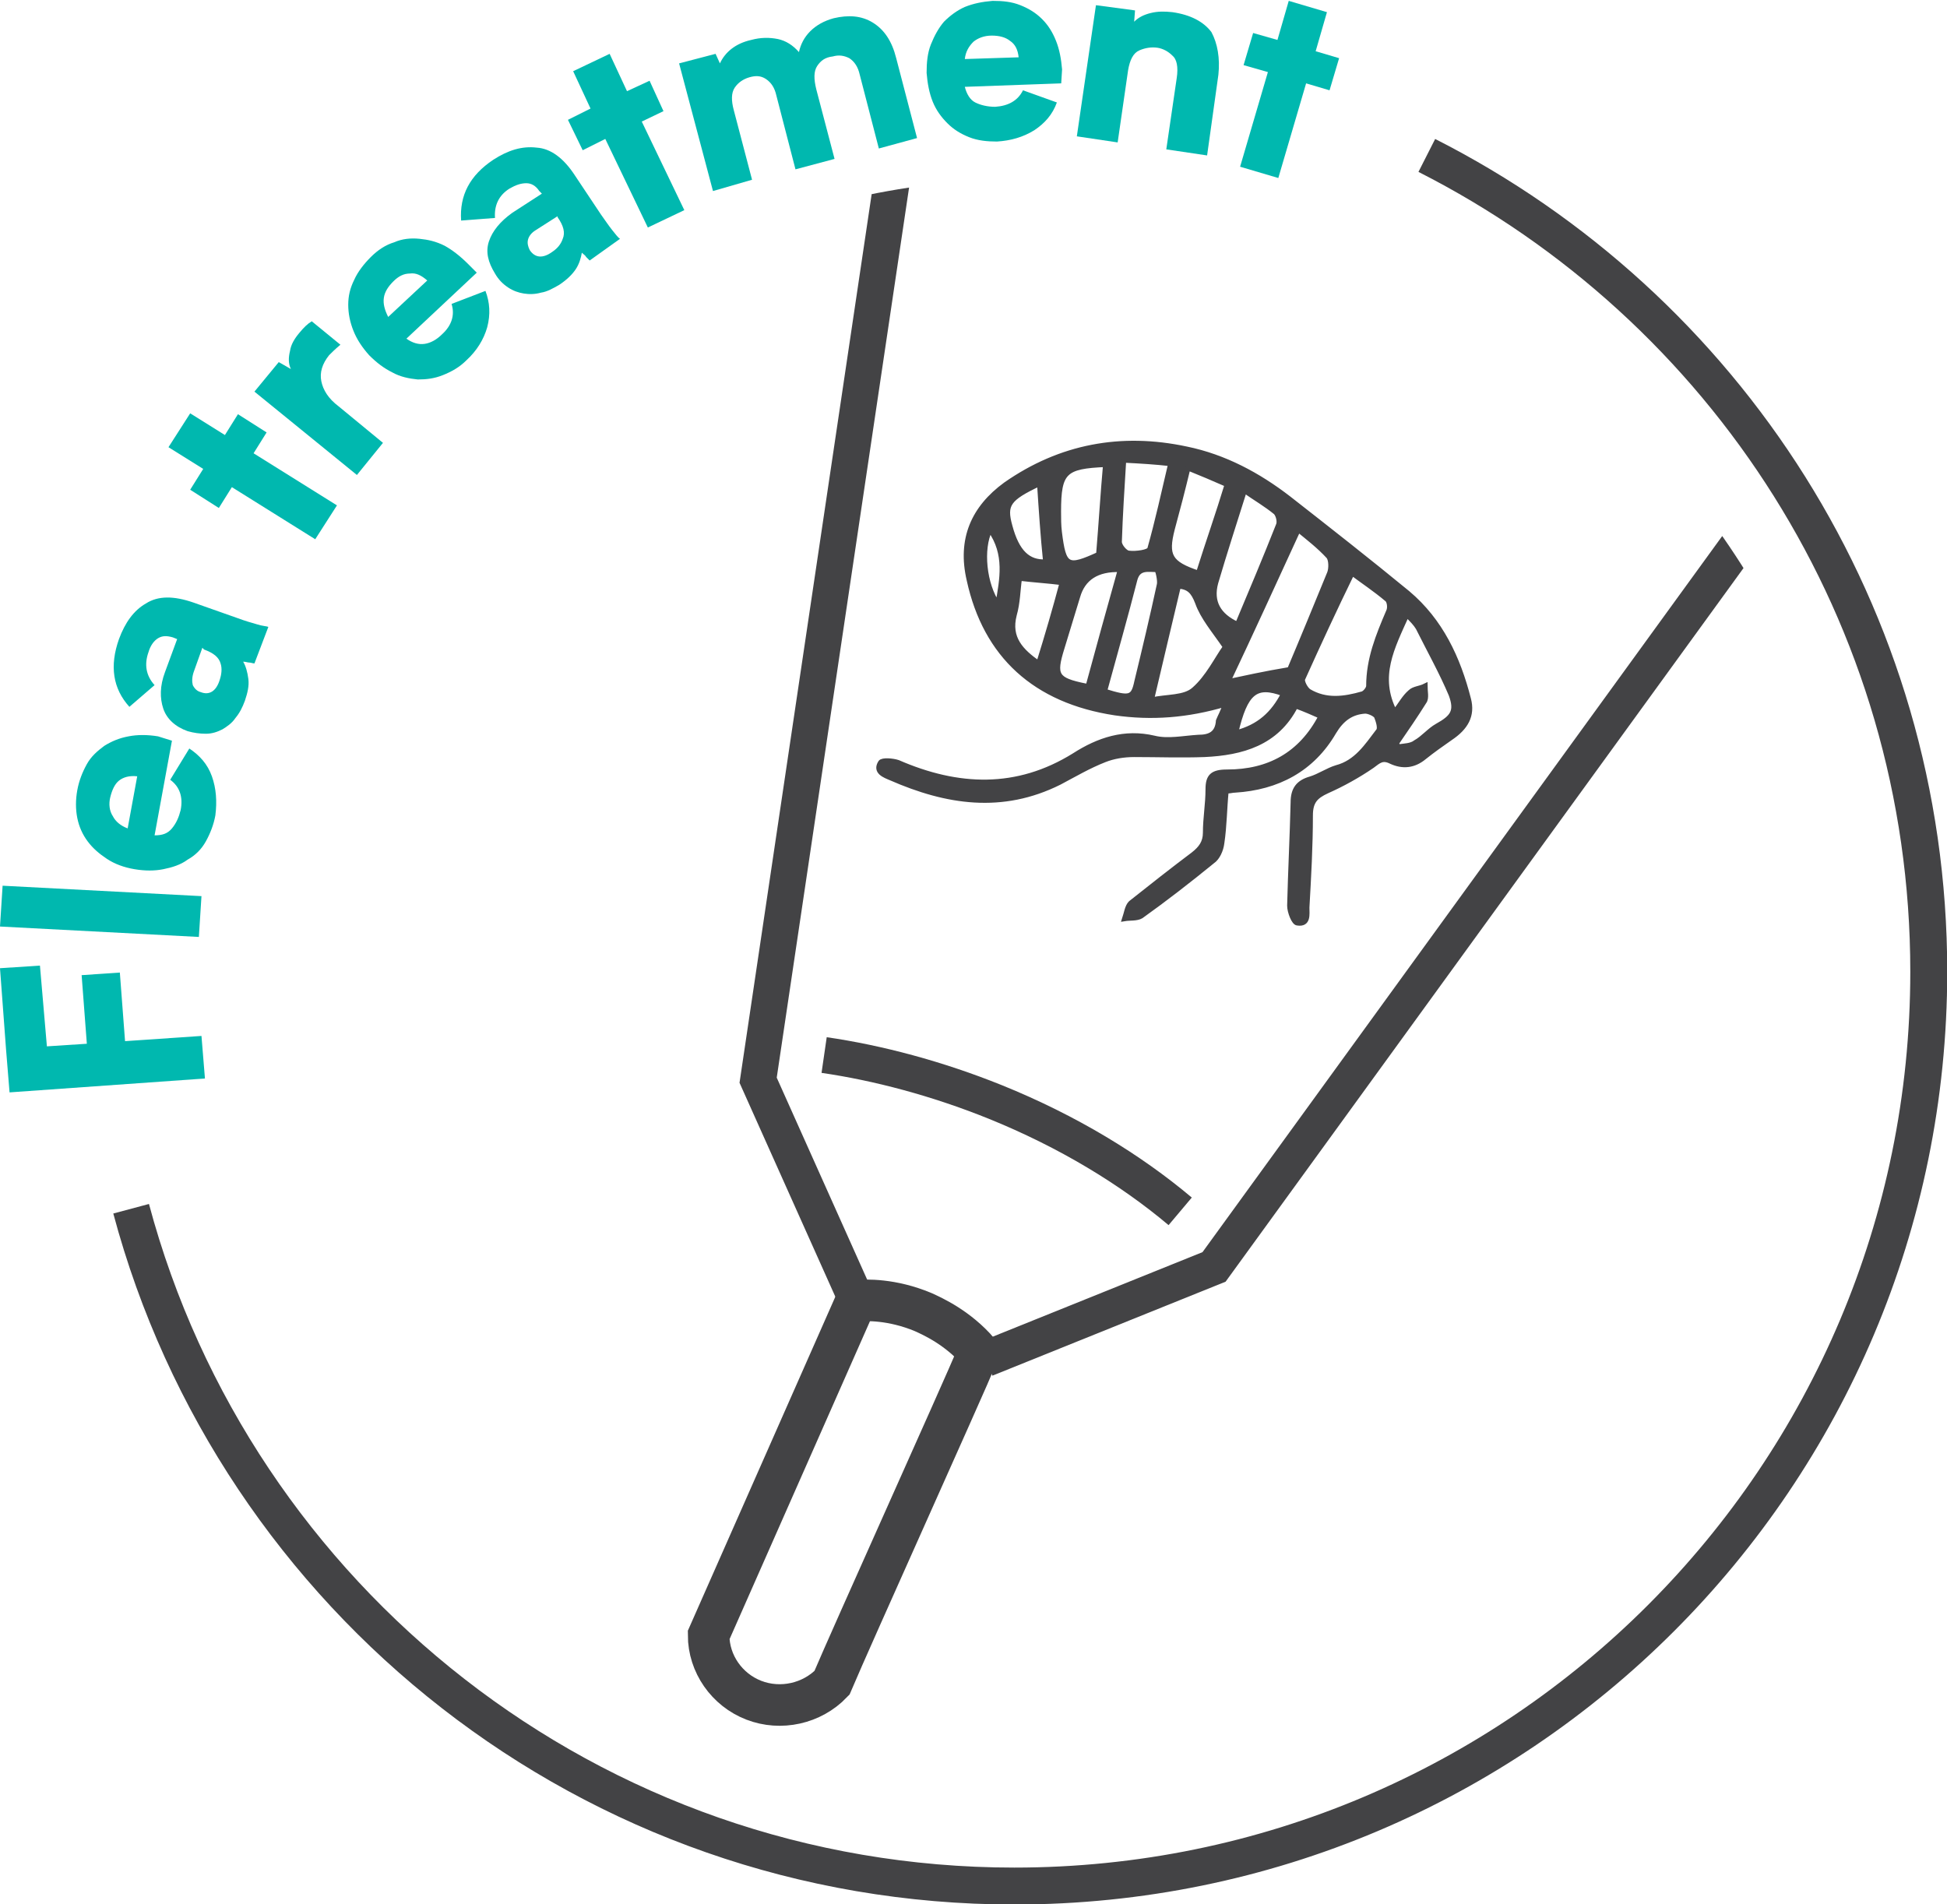 <?xml version="1.0" encoding="utf-8"?>
<!-- Generator: Adobe Illustrator 23.1.0, SVG Export Plug-In . SVG Version: 6.00 Build 0)  -->
<svg version="1.1" id="Layer_1" xmlns="http://www.w3.org/2000/svg" xmlns:xlink="http://www.w3.org/1999/xlink" x="0px" y="0px"
	 viewBox="0 0 224.2 219.3" enable-background="new 0 0 224.2 219.3" xml:space="preserve">
<g>
	<path fill="#00B8AF" d="M5.4,120.5l4.6-0.3l-0.6-7.9l4.4-0.3l0.6,7.9l8.8-0.6l0.4,4.9l-22.5,1.6l-0.4-4.9l-0.7-9.4l4.6-0.3
		L5.4,120.5z"/>
</g>
<g>
	<path fill="#00B8AF" d="M0,106.7l0.3-4.7l22.9,1.2l-0.3,4.7L0,106.7z"/>
</g>
<g>
	<path fill="#00B8AF" d="M19.8,85.3l-2,10.9c0.9,0,1.5-0.2,2-0.8c0.5-0.6,0.8-1.3,1-2.1c0.3-1.5-0.1-2.7-1.2-3.5l2.2-3.6
		c1.2,0.8,2.1,1.8,2.6,3.2c0.5,1.4,0.6,2.9,0.4,4.5c-0.2,1.1-0.6,2.1-1.1,3c-0.5,0.9-1.2,1.6-2.1,2.1c-0.8,0.6-1.8,0.9-2.8,1.1
		c-1,0.2-2.1,0.2-3.3,0c-1.2-0.2-2.3-0.6-3.2-1.2c-0.9-0.6-1.6-1.2-2.2-2c-0.6-0.8-1-1.7-1.2-2.7c-0.2-1-0.2-2.1,0-3.2
		c0.2-1.1,0.6-2.1,1.1-3c0.5-0.9,1.2-1.5,2-2.1c0.8-0.5,1.7-0.9,2.8-1.1c1-0.2,2.2-0.2,3.4,0L19.8,85.3z M15.8,89.4
		c-0.9-0.1-1.6,0.1-2.1,0.5c-0.5,0.4-0.8,1.1-1,1.9c-0.2,0.8-0.1,1.6,0.3,2.2c0.3,0.6,0.9,1.1,1.7,1.4L15.8,89.4z"/>
</g>
<g>
	<path fill="#00B8AF" d="M29.3,76.4c-0.2,0-0.4-0.1-0.6-0.1c-0.2,0-0.4-0.1-0.7-0.1c0.3,0.5,0.5,1.2,0.6,2c0.1,0.8-0.1,1.6-0.4,2.5
		c-0.3,0.8-0.6,1.4-1.1,2c-0.4,0.6-1,1-1.5,1.3c-0.6,0.3-1.2,0.5-1.9,0.5c-0.7,0-1.4-0.1-2.1-0.3c-1.4-0.5-2.4-1.4-2.8-2.6
		c-0.4-1.2-0.4-2.6,0.2-4.2l1.4-3.8l-0.5-0.2c-0.7-0.2-1.2-0.2-1.7,0.1s-0.9,0.9-1.1,1.6c-0.5,1.4-0.3,2.7,0.7,3.8l-2.9,2.5
		c-1.9-2.1-2.3-4.7-1.2-7.8c0.7-1.9,1.7-3.3,3.1-4.1c1.4-0.9,3.2-0.9,5.5-0.1l5.1,1.8c0.8,0.3,1.5,0.5,2.2,0.7
		c0.6,0.2,1.1,0.2,1.3,0.3L29.3,76.4z M23.3,74.6l-1,2.8c-0.2,0.6-0.2,1.1-0.1,1.5c0.2,0.4,0.5,0.7,0.9,0.8c1,0.4,1.8-0.1,2.2-1.4
		c0.2-0.6,0.3-1.3,0.1-1.9c-0.2-0.7-0.8-1.2-1.9-1.6L23.3,74.6z"/>
</g>
<g>
	<path fill="#00B8AF" d="M30.7,49.8l-1.5,2.4l9.6,6l-2.5,3.9l-9.6-6l-1.5,2.4l-3.3-2.1l1.5-2.4l-4-2.5l2.5-3.9l4,2.5l1.5-2.4
		L30.7,49.8z"/>
</g>
<g>
	<path fill="#00B8AF" d="M34.5,38.3c0.5-0.6,0.9-1,1.4-1.3l3.3,2.7c-0.6,0.5-1,0.9-1.3,1.2c-0.8,1-1.1,2-0.9,3c0.2,1,0.8,2,2,2.9
		l5.1,4.2l-3,3.7l-11.8-9.6l2.8-3.4l1.4,0.8c-0.3-0.6-0.3-1.3-0.1-2.1C33.5,39.7,33.9,39,34.5,38.3z"/>
</g>
<g>
	<path fill="#00B8AF" d="M54.9,31.4L46.8,39c0.7,0.5,1.4,0.7,2.1,0.6s1.4-0.5,2-1.1c1.1-1,1.5-2.2,1.1-3.5l3.9-1.5
		c0.5,1.3,0.6,2.7,0.2,4.2c-0.4,1.4-1.2,2.7-2.4,3.8c-0.8,0.8-1.7,1.3-2.7,1.7c-1,0.4-1.9,0.5-2.9,0.5c-1-0.1-2-0.3-2.9-0.8
		c-1-0.5-1.8-1.1-2.7-2c-0.8-0.9-1.4-1.8-1.8-2.8c-0.4-1-0.6-2-0.6-3c0-1,0.2-1.9,0.7-2.9c0.4-0.9,1.1-1.8,1.9-2.6
		c0.8-0.8,1.7-1.4,2.7-1.7c0.9-0.4,1.9-0.5,2.9-0.4c1,0.1,1.9,0.3,2.9,0.8c0.9,0.5,1.8,1.2,2.7,2.1L54.9,31.4z M49.2,32.3
		c-0.7-0.6-1.3-0.9-2-0.8c-0.7,0-1.3,0.3-1.9,0.9c-0.6,0.6-1,1.2-1.1,1.9c-0.1,0.7,0.1,1.4,0.5,2.2L49.2,32.3z"/>
</g>
<g>
	<path fill="#00B8AF" d="M67.9,30c-0.1-0.1-0.3-0.3-0.4-0.4c-0.1-0.2-0.3-0.3-0.5-0.5c-0.1,0.6-0.3,1.3-0.7,1.9s-1,1.2-1.9,1.8
		c-0.7,0.4-1.4,0.8-2.1,0.9c-0.7,0.2-1.4,0.2-2,0.1c-0.6-0.1-1.2-0.3-1.8-0.7c-0.6-0.4-1.1-0.9-1.5-1.6c-0.8-1.3-1.1-2.5-0.7-3.7
		c0.4-1.2,1.3-2.3,2.7-3.3l3.4-2.2L62.1,22c-0.4-0.6-0.9-0.9-1.5-0.9c-0.6,0-1.2,0.2-1.9,0.6c-1.3,0.8-1.8,2-1.7,3.4l-3.9,0.3
		c-0.2-2.9,1-5.2,3.7-7c1.7-1.1,3.3-1.6,5-1.4c1.6,0.1,3.1,1.2,4.4,3.2l3,4.5c0.5,0.7,0.9,1.3,1.3,1.8c0.4,0.5,0.7,0.9,0.9,1
		L67.9,30z M64.2,24.9l-2.5,1.6c-0.5,0.3-0.8,0.7-0.9,1.1c-0.1,0.4,0,0.8,0.2,1.2c0.6,0.9,1.5,1,2.6,0.2c0.6-0.4,1-0.9,1.2-1.5
		c0.3-0.7,0.1-1.5-0.6-2.5L64.2,24.9z"/>
</g>
<g>
	<path fill="#00B8AF" d="M76.4,12.8L73.9,14l4.9,10.2l-4.2,2L69.7,16l-2.6,1.3l-1.7-3.5l2.6-1.3l-2-4.3l4.2-2l2,4.3l2.6-1.2
		L76.4,12.8z"/>
</g>
<g>
	<path fill="#00B8AF" d="M103.2,6.7l2.4,9.2l-4.4,1.2l-2.2-8.5c-0.2-0.9-0.6-1.5-1.2-1.9c-0.6-0.3-1.2-0.4-1.9-0.2
		C95,6.6,94.5,7,94.1,7.6c-0.4,0.6-0.4,1.5-0.1,2.7l2.1,8l-4.5,1.2L89.4,11c-0.2-0.9-0.6-1.5-1.2-1.9s-1.2-0.4-1.9-0.2
		c-0.7,0.2-1.3,0.6-1.7,1.2c-0.4,0.6-0.4,1.5-0.1,2.6l2.1,8L82.1,22L78.2,7.3l4.2-1.1l0.5,1.1C83.5,6,84.7,5,86.5,4.6
		c1.1-0.3,2.1-0.3,3.1-0.1c0.9,0.2,1.7,0.7,2.4,1.5c0.2-0.9,0.6-1.7,1.3-2.4s1.6-1.2,2.7-1.5c1.7-0.4,3.2-0.3,4.5,0.5
		C101.8,3.4,102.7,4.7,103.2,6.7z"/>
</g>
<g>
	<path fill="#00B8AF" d="M122.2,9.6L111.1,10c0.2,0.8,0.6,1.5,1.2,1.8s1.4,0.5,2.3,0.5c1.5-0.1,2.6-0.7,3.2-1.9l3.9,1.4
		c-0.5,1.4-1.4,2.4-2.6,3.2c-1.3,0.8-2.7,1.2-4.3,1.3c-1.1,0-2.2-0.1-3.2-0.5c-1-0.4-1.8-0.9-2.5-1.6c-0.7-0.7-1.3-1.5-1.7-2.5
		c-0.4-1-0.6-2.1-0.7-3.3c0-1.2,0.1-2.3,0.5-3.3c0.4-1,0.9-1.9,1.5-2.6c0.7-0.7,1.5-1.3,2.4-1.7c1-0.4,2-0.6,3.2-0.7
		c1.2,0,2.2,0.1,3.2,0.5s1.8,0.9,2.5,1.6c0.7,0.7,1.2,1.5,1.6,2.5c0.4,1,0.6,2.1,0.7,3.3L122.2,9.6z M117.3,6.6
		c-0.1-0.9-0.4-1.5-1-1.9c-0.5-0.4-1.2-0.6-2.1-0.6s-1.6,0.3-2.1,0.7c-0.5,0.5-0.9,1.1-1,2L117.3,6.6z"/>
</g>
<g>
	<path fill="#00B8AF" d="M140.3,8.6l-1.3,9.3l-4.7-0.7l1.2-8.2c0.2-1.3,0-2.2-0.5-2.6c-0.5-0.5-1.1-0.8-1.7-0.9
		c-0.7-0.1-1.4,0-2.1,0.3c-0.7,0.3-1.1,1.1-1.3,2.3l-1.2,8.3l-4.7-0.7l2.2-15.1l4.5,0.6l-0.1,1.3c0.5-0.5,1.1-0.8,1.9-1
		c0.8-0.2,1.6-0.2,2.5-0.1c2.1,0.3,3.6,1.1,4.5,2.3C140.2,5,140.5,6.7,140.3,8.6z"/>
</g>
<g>
	<path fill="#00B8AF" d="M153.1,10.4l-2.7-0.8l-3.2,10.9l-4.4-1.3l3.2-10.9l-2.8-0.8l1.1-3.7l2.8,0.8l1.3-4.5l4.4,1.3l-1.3,4.5
		l2.7,0.8L153.1,10.4z"/>
</g>
<path fill="none" stroke="#434345" stroke-width="4.252" stroke-miterlimit="10" d="M15.1,139.2c12,44.9,53,78,101.7,78
	c58.2,0,105.3-47.2,105.3-105.3c0-41.1-23.5-76.6-57.8-94"/>
<g>
	<defs>
		<path id="SVGID_1_" d="M23,116.8c0,53.2,43.1,96.3,96.3,96.3c53.2,0,96.3-43.1,96.3-96.3c0-53.2-43.1-96.3-96.3-96.3
			C66.1,20.5,23,63.6,23,116.8"/>
	</defs>
	<clipPath id="SVGID_2_">
		<use xlink:href="#SVGID_1_"  overflow="visible"/>
	</clipPath>
	<polyline clip-path="url(#SVGID_2_)" fill="none" stroke="#434345" stroke-width="4.151" stroke-miterlimit="10" points="
		113.5,156.5 139.8,145.9 202.5,59.5 214.2,30.9 114.7,-9.8 103,18.8 87.3,124.4 99.3,151.2 	"/>
	<path clip-path="url(#SVGID_2_)" fill="none" stroke="#434345" stroke-width="4.151" stroke-miterlimit="10" d="M94.9,121.5
		c6.2,0.9,13,2.7,19.7,5.4c8.4,3.4,15.6,7.8,21.3,12.6"/>
	<path clip-path="url(#SVGID_2_)" fill-rule="evenodd" clip-rule="evenodd" fill="#434345" d="M141.1,81.1c-4.4,1.3-8.5,1.6-12.7,1
		c-9.2-1.4-14.9-6.6-16.8-15.3c-1.1-4.7,0.5-8.3,4.2-11c6.3-4.4,13.3-5.7,20.8-4.1c4.4,0.9,8.3,3,11.8,5.7
		c4.6,3.6,9.2,7.2,13.7,10.9c3.8,3.2,5.8,7.5,7,12.2c0.5,1.9-0.3,3.3-2.1,4.5c-1,0.7-2,1.4-3,2.2c-1.2,1-2.5,1.1-3.8,0.5
		c-1-0.5-1.4-0.1-2.2,0.5c-1.6,1.1-3.4,2.1-5.2,2.9c-1.3,0.6-1.9,1.2-1.9,2.8c0,3.5-0.2,7.1-0.4,10.6c0,0.8,0.2,2-1.1,1.8
		c-0.4,0-0.9-1.3-0.9-2c0.1-4,0.3-7.9,0.4-11.9c0-1.5,0.6-2.3,2-2.7c1-0.3,2-1,3-1.3c2.3-0.6,3.5-2.5,4.8-4.2c0.3-0.3,0-1.2-0.2-1.7
		c-0.2-0.3-0.9-0.6-1.3-0.6c-1.6,0.1-2.7,0.9-3.6,2.4c-2.5,4.3-6.5,6.4-11.4,6.7c-0.3,0-0.5,0.1-1,0.1c-0.2,2-0.2,4-0.5,6
		c-0.1,0.8-0.5,1.7-1.1,2.1c-2.7,2.2-5.4,4.3-8.2,6.3c-0.5,0.3-1.3,0.2-1.9,0.3c0.2-0.6,0.3-1.4,0.7-1.8c2.4-1.9,4.8-3.8,7.2-5.6
		c0.9-0.7,1.4-1.4,1.4-2.5c0-1.7,0.3-3.3,0.3-5c0-1.5,0.5-2,2.2-2c4.8,0,8.5-2,10.8-6.4c-0.9-0.4-1.8-0.8-2.9-1.2
		c-2.2,4.3-6.2,5.4-10.5,5.6c-2.7,0.1-5.4,0-8.1,0c-1.2,0-2.4,0.2-3.4,0.6c-1.8,0.7-3.5,1.7-5.2,2.6c-6.6,3.3-13,2.3-19.4-0.5
		c-0.7-0.3-1.9-0.7-1.2-1.8c0.2-0.3,1.4-0.2,2,0c6.9,3,13.7,3.3,20.3-0.8c2.8-1.8,5.8-2.8,9.2-2c1.6,0.4,3.4,0,5.1-0.1
		c1.3,0,2.2-0.4,2.3-1.9C140.5,82.5,140.8,82,141.1,81.1 M148.5,77.1c1.4-3.3,3-7.2,4.6-11.1c0.2-0.5,0.2-1.5-0.1-1.9
		c-1.1-1.2-2.4-2.2-3.5-3.1c-2.8,6.1-5.5,12-8.1,17.5C143.3,78.1,145.5,77.6,148.5,77.1 M155.7,66c-2,4.1-3.9,8.2-5.7,12.2
		c-0.1,0.3,0.3,1.1,0.7,1.4c2,1.2,4.1,0.9,6.2,0.3c0.3-0.1,0.7-0.6,0.7-0.9c0-3.1,1.1-5.8,2.3-8.6c0.2-0.4,0.1-1.2-0.2-1.4
		C158.4,67.9,156.9,66.9,155.7,66 M143.3,56.5c-1.2,3.8-2.3,7.2-3.3,10.6c-0.6,2.2,0.3,3.8,2.5,4.8c1.6-3.8,3.2-7.6,4.7-11.4
		c0.2-0.4,0-1.2-0.3-1.5C145.8,58.1,144.6,57.4,143.3,56.5 M141.1,74.5c-1.3-1.9-2.6-3.4-3.2-5.1c-0.5-1.3-1-1.8-2.2-1.9
		c-1,4.2-2,8.4-3.1,13.1c1.8-0.4,3.8-0.2,4.9-1.2C139.1,78,140.1,75.9,141.1,74.5 M160.6,82c0.7-0.9,1.1-1.7,1.8-2.3
		c0.4-0.4,1.1-0.4,1.7-0.7c0,0.6,0.2,1.4-0.1,1.8c-1,1.6-2.1,3.2-3.2,4.8c0.1,0.1,0.1,0.3,0.2,0.4c0.7-0.1,1.5-0.1,2-0.5
		c0.9-0.5,1.6-1.4,2.5-1.9c1.8-1,2.3-1.7,1.6-3.6c-1.1-2.6-2.5-5.1-3.8-7.7c-0.3-0.5-0.7-0.9-1.3-1.5
		C160.3,74.6,158.5,77.9,160.6,82 M125.3,79c1.2-4.4,2.4-8.8,3.7-13.4c-2.7-0.1-4.3,1-4.9,3.1c-0.6,2-1.2,3.9-1.8,5.9
		c-1,3.2-0.7,3.7,2.7,4.4C124.9,79.1,125,79.1,125.3,79 M127.3,53.5c-4.7,0.2-5.4,0.8-5.4,5.4c0,0.8,0,1.6,0.1,2.4
		c0.5,4,0.9,4.2,4.6,2.5c0.1,0,0.1-0.2-0.1,0.1C126.8,60.2,127,56.9,127.3,53.5 M138,66c1.1-3.5,2.3-6.9,3.3-10.2
		c-1.6-0.7-3-1.3-4.5-1.9c-0.6,2.5-1.2,4.8-1.8,7C134.2,64,134.7,64.9,138,66 M129.4,53c-0.2,3.3-0.4,6.3-0.5,9.4
		c0,0.5,0.7,1.3,1.1,1.3c0.8,0.1,2.3-0.1,2.4-0.5c0.9-3.2,1.6-6.4,2.4-9.8C133,53.2,131.4,53.1,129.4,53 M127.2,79.6
		c2.9,0.9,3.3,0.8,3.7-1.1c0.9-3.7,1.8-7.5,2.6-11.2c0.1-0.5-0.2-1.7-0.3-1.7c-1,0-2.1-0.3-2.5,1.1C129.6,71,128.4,75.2,127.2,79.6
		 M117.4,66.6c-0.2,1.4-0.2,2.8-0.6,4.2c-0.7,2.7,0.8,4.2,2.8,5.6c1-3.2,1.9-6.3,2.7-9.3C120.7,66.9,119.1,66.8,117.4,66.6
		 M119.7,55.7c-3.6,1.7-4.1,2.4-3.4,4.9c0.8,3,2.1,4.2,4.1,4.1C120.1,61.8,119.9,58.8,119.7,55.7 M142.3,84.4
		c2.7-0.7,4.3-2.2,5.5-4.5C144.6,78.7,143.4,79.7,142.3,84.4 M114,61c-1.1,2.2-0.7,6.3,0.9,8.6C115.4,66.7,116,63.8,114,61"/>
	<path clip-path="url(#SVGID_2_)" fill="none" stroke="#434345" stroke-width="0.567" stroke-miterlimit="10" d="M141.1,81.1
		c-4.4,1.3-8.5,1.6-12.7,1c-9.2-1.4-14.9-6.6-16.8-15.3c-1.1-4.7,0.5-8.3,4.2-11c6.3-4.4,13.3-5.7,20.8-4.1c4.4,0.9,8.3,3,11.8,5.7
		c4.6,3.6,9.2,7.2,13.7,10.9c3.8,3.2,5.8,7.5,7,12.2c0.5,1.9-0.3,3.3-2.1,4.5c-1,0.7-2,1.4-3,2.2c-1.2,1-2.5,1.1-3.8,0.5
		c-1-0.5-1.4-0.1-2.2,0.5c-1.6,1.1-3.4,2.1-5.2,2.9c-1.3,0.6-1.9,1.2-1.9,2.8c0,3.5-0.2,7.1-0.4,10.6c0,0.8,0.2,2-1.1,1.8
		c-0.4,0-0.9-1.3-0.9-2c0.1-4,0.3-7.9,0.4-11.9c0-1.5,0.6-2.3,2-2.7c1-0.3,2-1,3-1.3c2.3-0.6,3.5-2.5,4.8-4.2c0.3-0.3,0-1.2-0.2-1.7
		c-0.2-0.3-0.9-0.6-1.3-0.6c-1.6,0.1-2.7,0.9-3.6,2.4c-2.5,4.3-6.5,6.4-11.4,6.7c-0.3,0-0.5,0.1-1,0.1c-0.2,2-0.2,4-0.5,6
		c-0.1,0.8-0.5,1.7-1.1,2.1c-2.7,2.2-5.4,4.3-8.2,6.3c-0.5,0.3-1.3,0.2-1.9,0.3c0.2-0.6,0.3-1.4,0.7-1.8c2.4-1.9,4.8-3.8,7.2-5.6
		c0.9-0.7,1.4-1.4,1.4-2.5c0-1.7,0.3-3.3,0.3-5c0-1.5,0.5-2,2.2-2c4.8,0,8.5-2,10.8-6.4c-0.9-0.4-1.8-0.8-2.9-1.2
		c-2.2,4.3-6.2,5.4-10.5,5.6c-2.7,0.1-5.4,0-8.1,0c-1.2,0-2.4,0.2-3.4,0.6c-1.8,0.7-3.5,1.7-5.2,2.6c-6.6,3.3-13,2.3-19.4-0.5
		c-0.7-0.3-1.9-0.7-1.2-1.8c0.2-0.3,1.4-0.2,2,0c6.9,3,13.7,3.3,20.3-0.8c2.8-1.8,5.8-2.8,9.2-2c1.6,0.4,3.4,0,5.1-0.1
		c1.3,0,2.2-0.4,2.3-1.9C140.5,82.5,140.8,82,141.1,81.1z M148.5,77.1c1.4-3.3,3-7.2,4.6-11.1c0.2-0.5,0.2-1.5-0.1-1.9
		c-1.1-1.2-2.4-2.2-3.5-3.1c-2.8,6.1-5.5,12-8.1,17.5C143.3,78.1,145.5,77.6,148.5,77.1z M155.7,66c-2,4.1-3.9,8.2-5.7,12.2
		c-0.1,0.3,0.3,1.1,0.7,1.4c2,1.2,4.1,0.9,6.2,0.3c0.3-0.1,0.7-0.6,0.7-0.9c0-3.1,1.1-5.8,2.3-8.6c0.2-0.4,0.1-1.2-0.2-1.4
		C158.4,67.9,156.9,66.9,155.7,66z M143.3,56.5c-1.2,3.8-2.3,7.2-3.3,10.6c-0.6,2.2,0.3,3.8,2.5,4.8c1.6-3.8,3.2-7.6,4.7-11.4
		c0.2-0.4,0-1.2-0.3-1.5C145.8,58.1,144.6,57.4,143.3,56.5z M141.1,74.5c-1.3-1.9-2.6-3.4-3.2-5.1c-0.5-1.3-1-1.8-2.2-1.9
		c-1,4.2-2,8.4-3.1,13.1c1.8-0.4,3.8-0.2,4.9-1.2C139.1,78,140.1,75.9,141.1,74.5z M160.6,82c0.7-0.9,1.1-1.7,1.8-2.3
		c0.4-0.4,1.1-0.4,1.7-0.7c0,0.6,0.2,1.4-0.1,1.8c-1,1.6-2.1,3.2-3.2,4.8c0.1,0.1,0.1,0.3,0.2,0.4c0.7-0.1,1.5-0.1,2-0.5
		c0.9-0.5,1.6-1.4,2.5-1.9c1.8-1,2.3-1.7,1.6-3.6c-1.1-2.6-2.5-5.1-3.8-7.7c-0.3-0.5-0.7-0.9-1.3-1.5
		C160.3,74.6,158.5,77.9,160.6,82z M125.3,79c1.2-4.4,2.4-8.8,3.7-13.4c-2.7-0.1-4.3,1-4.9,3.1c-0.6,2-1.2,3.9-1.8,5.9
		c-1,3.2-0.7,3.7,2.7,4.4C124.9,79.1,125,79.1,125.3,79z M127.3,53.5c-4.7,0.2-5.4,0.8-5.4,5.4c0,0.8,0,1.6,0.1,2.4
		c0.5,4,0.9,4.2,4.6,2.5c0.1,0,0.1-0.2-0.1,0.1C126.8,60.2,127,56.9,127.3,53.5z M138,66c1.1-3.5,2.3-6.9,3.3-10.2
		c-1.6-0.7-3-1.3-4.5-1.9c-0.6,2.5-1.2,4.8-1.8,7C134.2,64,134.7,64.9,138,66z M129.4,53c-0.2,3.3-0.4,6.3-0.5,9.4
		c0,0.5,0.7,1.3,1.1,1.3c0.8,0.1,2.3-0.1,2.4-0.5c0.9-3.2,1.6-6.4,2.4-9.8C133,53.2,131.4,53.1,129.4,53z M127.2,79.6
		c2.9,0.9,3.3,0.8,3.7-1.1c0.9-3.7,1.8-7.5,2.6-11.2c0.1-0.5-0.2-1.7-0.3-1.7c-1,0-2.1-0.3-2.5,1.1C129.6,71,128.4,75.2,127.2,79.6z
		 M117.4,66.6c-0.2,1.4-0.2,2.8-0.6,4.2c-0.7,2.7,0.8,4.2,2.8,5.6c1-3.2,1.9-6.3,2.7-9.3C120.7,66.9,119.1,66.8,117.4,66.6z
		 M119.7,55.7c-3.6,1.7-4.1,2.4-3.4,4.9c0.8,3,2.1,4.2,4.1,4.1C120.1,61.8,119.9,58.8,119.7,55.7z M142.3,84.4
		c2.7-0.7,4.3-2.2,5.5-4.5C144.6,78.7,143.4,79.7,142.3,84.4z M114,61c-1.1,2.2-0.7,6.3,0.9,8.6C115.4,66.7,116,63.8,114,61z"/>
	<path clip-path="url(#SVGID_2_)" fill="none" stroke="#434345" stroke-width="4.787" stroke-miterlimit="10" d="M81.6,188.3
		l17-38.5c1.1-0.1,4.1-0.2,7.7,1.3c1.1,0.5,4,1.8,6.4,4.6c-2.2,5.2-14.7,32.9-16.9,38.1c-2.3,2.4-5.9,3.2-9,2
		C83.7,194.6,81.6,191.6,81.6,188.3z"/>
</g>
</svg>
